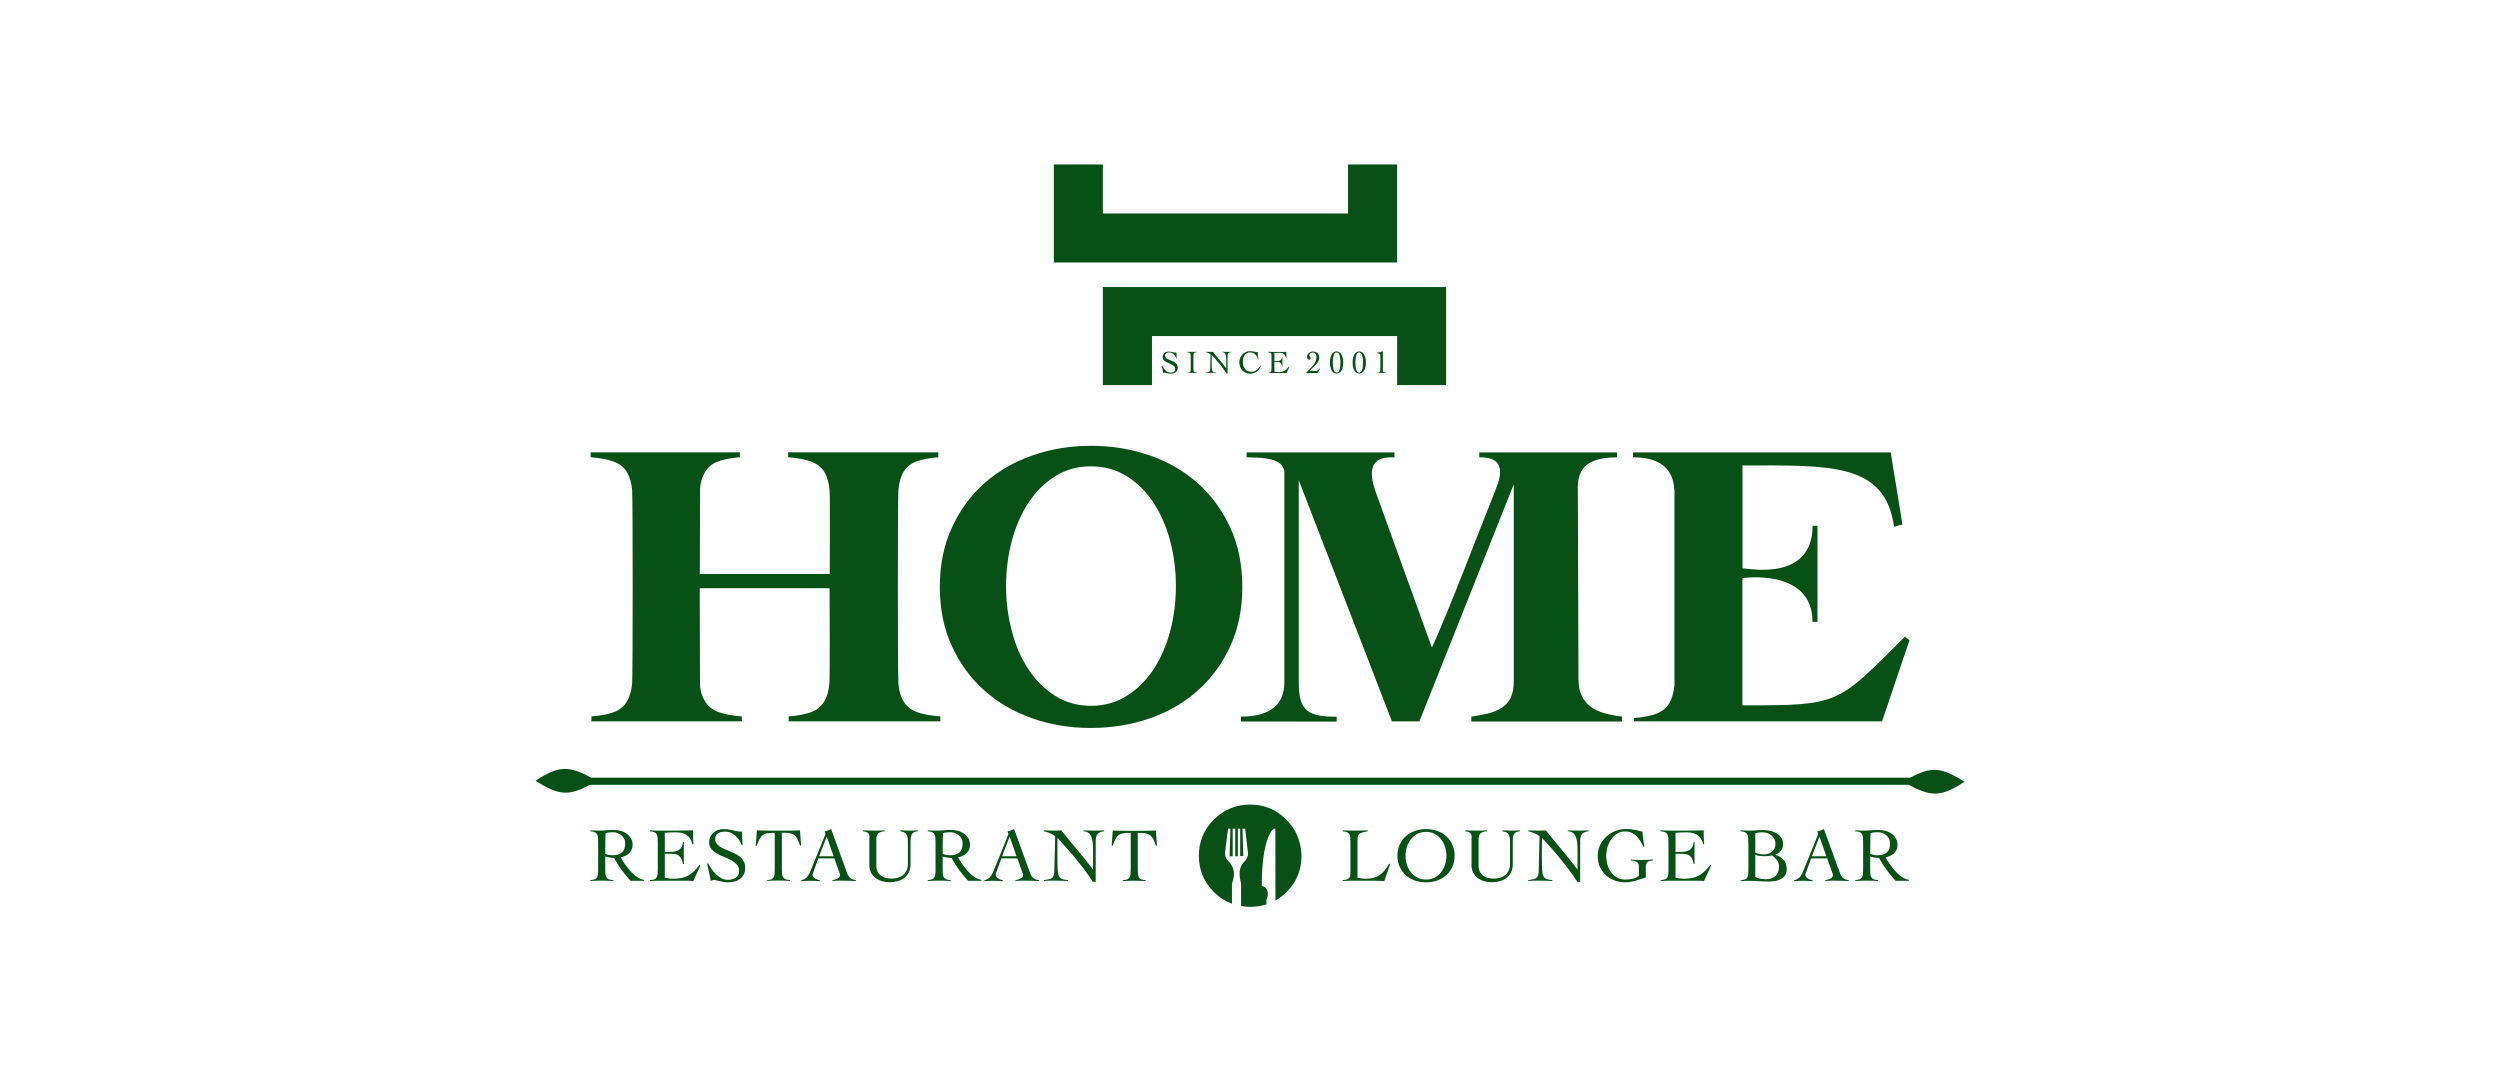 <?xml version="1.0" encoding="utf-8"?>
<!-- Generator: Adobe Illustrator 19.2.0, SVG Export Plug-In . SVG Version: 6.00 Build 0)  -->
<svg version="1.1" xmlns="http://www.w3.org/2000/svg" xmlns:xlink="http://www.w3.org/1999/xlink" x="0px" y="0px" width="280px"
	 height="120px" viewBox="0 0 280 120" style="enable-background:new 0 0 280 120;" xml:space="preserve">
<style type="text/css">
	.st0{fill:#085116;}
	.st1{fill-rule:evenodd;clip-rule:evenodd;fill:#085116;}
</style>
<g id="Layer_1">
</g>
<g id="Layer_2">
	<g>
		<g>
			<path class="st0" d="M105.09,50.66v0.55c-1.07,0.09-1.91,0.26-2.52,0.5c-0.61,0.24-1.07,0.63-1.38,1.14
				c-0.3,0.52-0.5,1.2-0.57,2.04c-0.08,0.84-0.08,20.82,0,21.66c0.07,0.84,0.27,1.52,0.6,2.04c0.32,0.52,0.8,0.9,1.44,1.15
				c0.64,0.24,1.53,0.41,2.66,0.5v0.55c-5.74,0-16.99,0-16.99,0v-0.55c1.1-0.09,1.95-0.26,2.57-0.5c0.61-0.24,1.08-0.63,1.4-1.15
				c0.32-0.52,0.52-1.2,0.59-2.04c0.08-0.84,0.02-10.67,0.02-10.67H78.37c0,0,0.03,9.53,0.03,10.67c0,0.84,0.27,1.52,0.59,2.04
				c0.32,0.52,0.8,0.9,1.44,1.15c0.64,0.24,1.53,0.41,2.66,0.5v0.55H66.24v-0.55c1.1-0.09,1.95-0.26,2.56-0.5
				c0.61-0.24,1.08-0.63,1.4-1.15c0.32-0.52,0.52-1.2,0.6-2.04c0.08-0.84,0.08-20.82,0-21.66c-0.08-0.84-0.28-1.52-0.6-2.04
				c-0.32-0.52-0.8-0.9-1.44-1.14c-0.64-0.24-1.51-0.41-2.61-0.5v-0.55h16.72v0.55c-1.07,0.09-1.91,0.26-2.52,0.5
				c-0.61,0.24-1.07,0.63-1.37,1.14c-0.31,0.52-0.57,1.2-0.57,2.04c0,3.43-0.03,9.4-0.03,9.4h14.55c0,0,0.05-8.55-0.02-9.4
				c-0.08-0.84-0.27-1.52-0.59-2.04c-0.32-0.52-0.8-0.9-1.44-1.14c-0.64-0.24-1.51-0.41-2.61-0.5v-0.55H105.09z"/>
			<path class="st0" d="M145.46,53.78c0,2.11,0,19.5,0,22.66c0,3.22,1.04,3.83,4.25,3.83v0.55l-10.73-0.01v-0.55
				c1.71,0,4.87-0.32,4.87-3.85c0-11.99,0-12.93,0-23.65c-0.25-0.9-0.78-1.54-4.23-1.54v-0.55h16.56v0.55
				c-0.91,0.01-3.59-0.23-2.08,3.94c0.17,0.48,6.27,17.36,6.27,17.36c1.56-3.24,5.85-14.48,7.2-17.83c1.26-3.11-0.45-3.47-1.89-3.47
				v-0.55h15.43v0.55c-4.35,0-4.45,2.17-4.39,4.08l0.07,20.75c0.05,0.9,0.07,1.15,0.25,1.6c0.18,0.46,0.44,0.86,0.78,1.21
				c0.34,0.35,0.81,0.64,1.42,0.87c0.61,0.23,1.42,0.4,2.43,0.53v0.55h-16.88v-0.55c0.64-0.09,1.25-0.21,1.83-0.34
				c0.58-0.14,1.09-0.35,1.53-0.62c0.44-0.27,0.79-0.65,1.03-1.12c0.24-0.47,0.36-1.11,0.36-1.9l0-22.03
				C158.97,80.8,158.97,80.8,158.97,80.8h-3.07L145.46,53.78z"/>
			<path class="st0" d="M187.53,54.93c-0.08-0.85-0.14-3.71-4.63-3.71v-0.55h28.86l1.31,8.06L212.14,59
				c-1.01-7.23-7.21-6.87-16.98-6.87v11.52c0.61,0,7.85,1.54,7.85-4.76h0.55v10.76H203c0-6.07-7.85-4.9-7.85-4.9V79
				c10.95,0,10.55-0.05,18.2-7.7l0.51,0.41l-3.07,9.08h-27.79l0-0.37c1.1-0.09,1.96-0.26,2.58-0.51c0.61-0.25,1.07-0.63,1.38-1.15
				c0.31-0.52,0.5-1.2,0.58-2.05V54.93z"/>
			<path class="st0" d="M137.79,59.09c-0.9-1.95-2.11-3.61-3.64-4.97c-1.53-1.36-3.32-2.4-5.38-3.11c-2.06-0.72-4.25-1.08-6.57-1.08
				c-2.32,0-4.51,0.36-6.57,1.08c-2.06,0.72-3.85,1.76-5.38,3.11c-1.53,1.36-2.74,3.02-3.64,4.97c-0.9,1.95-1.35,4.17-1.35,6.64
				c0,2.47,0.45,4.69,1.35,6.64c0.9,1.95,2.11,3.61,3.64,4.97c1.53,1.36,3.32,2.4,5.38,3.12c2,0.7,4.13,1.06,6.38,1.07
				c0.06,0,0.13,0,0.19,0c0.06,0,0.13,0,0.19,0c2.25-0.02,4.37-0.38,6.38-1.07c2.06-0.72,3.85-1.76,5.38-3.12
				c1.53-1.36,2.74-3.01,3.64-4.97c0.9-1.95,1.35-4.17,1.35-6.64C139.14,63.26,138.69,61.04,137.79,59.09z M131.05,70.71
				c-0.43,1.62-1.06,3.05-1.87,4.28c-0.82,1.23-1.81,2.21-2.99,2.95c-1.18,0.74-2.51,1.11-4,1.11c-1.49,0-2.82-0.37-4-1.11
				c-1.18-0.74-2.17-1.72-2.99-2.95c-0.82-1.23-1.44-2.65-1.87-4.28c-0.43-1.62-0.65-3.31-0.65-5.08c0-1.76,0.22-3.46,0.65-5.08
				c0.43-1.62,1.06-3.04,1.87-4.27c0.82-1.23,1.81-2.21,2.99-2.95c1.16-0.73,2.48-1.1,3.95-1.1c0.02,0,0.03,0,0.05,0
				c0.02,0,0.03,0,0.05,0c1.47,0.01,2.79,0.37,3.95,1.1c1.18,0.74,2.17,1.72,2.99,2.95c0.81,1.23,1.44,2.65,1.87,4.27
				c0.43,1.62,0.65,3.31,0.65,5.08C131.7,67.4,131.49,69.09,131.05,70.71z"/>
		</g>
		<g>
			<path class="st1" d="M213.95,87.1c0,0-130.82,0-147.72,0c-2.45-1.29-3.56-1.44-6.25,0.34c2.62,1.68,3.75,1.71,6.08,0.46
				c0,0,130.93,0,147.71,0c2.45,1.29,3.56,1.44,6.25-0.34C217.4,85.88,216.27,85.85,213.95,87.1z"/>
			<g>
				<g>
					<path class="st0" d="M72.18,98.65h-1.56c-0.36-0.4-0.7-0.81-1.01-1.23c-0.31-0.42-0.58-0.86-0.83-1.32
						c-0.06,0-0.13-0.01-0.22-0.02c-0.09-0.01-0.18-0.02-0.27-0.04c-0.1-0.02-0.19-0.03-0.28-0.05c-0.09-0.02-0.16-0.04-0.22-0.06
						v1.35c0,0.24,0.01,0.44,0.02,0.6c0.01,0.16,0.05,0.29,0.11,0.38c0.06,0.1,0.15,0.17,0.27,0.22c0.12,0.05,0.29,0.08,0.5,0.09
						v0.1c-0.22-0.01-0.44-0.02-0.66-0.03c-0.22-0.01-0.44-0.01-0.66-0.01c-0.21,0-0.42,0-0.63,0.01c-0.21,0.01-0.41,0.01-0.62,0.03
						v-0.1c0.21-0.02,0.37-0.05,0.48-0.09c0.12-0.05,0.2-0.12,0.26-0.22c0.06-0.1,0.1-0.23,0.11-0.38c0.02-0.16,0.02-0.36,0.02-0.6
						V94.4c0-0.24-0.01-0.44-0.02-0.6c-0.01-0.16-0.05-0.29-0.11-0.38c-0.06-0.1-0.15-0.17-0.26-0.22
						c-0.12-0.05-0.28-0.08-0.48-0.09V93c0.18,0.01,0.37,0.02,0.55,0.02c0.18,0.01,0.37,0.01,0.55,0.01c0.08,0,0.18,0,0.3-0.01
						c0.12-0.01,0.25-0.02,0.38-0.03c0.13-0.01,0.27-0.02,0.41-0.03c0.14-0.01,0.26-0.01,0.37-0.01c0.25,0,0.5,0.03,0.76,0.09
						c0.26,0.06,0.49,0.16,0.7,0.3c0.21,0.14,0.38,0.31,0.51,0.53c0.13,0.21,0.2,0.47,0.2,0.76c0,0.2-0.04,0.38-0.11,0.54
						c-0.07,0.16-0.17,0.29-0.29,0.41c-0.12,0.12-0.26,0.21-0.43,0.28c-0.16,0.08-0.34,0.13-0.51,0.16
						c0.08,0.14,0.18,0.29,0.28,0.47c0.11,0.17,0.23,0.35,0.37,0.53c0.14,0.18,0.28,0.36,0.43,0.53c0.15,0.18,0.32,0.33,0.48,0.47
						c0.17,0.14,0.35,0.26,0.52,0.35c0.18,0.1,0.36,0.15,0.54,0.17V98.65z M67.8,95.64c0.26,0.1,0.53,0.15,0.8,0.15
						c0.45,0,0.8-0.1,1.05-0.31c0.25-0.21,0.37-0.54,0.37-1.01c0-0.19-0.03-0.36-0.11-0.51c-0.07-0.15-0.17-0.29-0.3-0.4
						c-0.13-0.11-0.27-0.2-0.44-0.26c-0.16-0.06-0.33-0.09-0.51-0.09c-0.14,0-0.29,0.01-0.42,0.02c-0.14,0.01-0.27,0.04-0.41,0.08
						c-0.01,0.28-0.02,0.56-0.03,0.84c0,0.28-0.01,0.59-0.01,0.92V95.64z"/>
					<path class="st0" d="M74.46,98.31c0.05,0.01,0.11,0.02,0.19,0.03c0.07,0.01,0.16,0.02,0.24,0.04c0.09,0.01,0.18,0.02,0.27,0.03
						c0.09,0.01,0.18,0.01,0.26,0.01c0.35,0,0.65-0.03,0.93-0.09c0.27-0.06,0.52-0.15,0.75-0.28c0.23-0.13,0.44-0.29,0.64-0.48
						c0.2-0.19,0.41-0.43,0.61-0.71l0.09,0.08l-0.79,1.74c-0.1-0.01-0.2-0.02-0.3-0.03c-0.1-0.01-0.2-0.01-0.3-0.01h-3.25
						c-0.17,0-0.33,0-0.5,0.01c-0.17,0.01-0.33,0.01-0.5,0.03v-0.1c0.21-0.02,0.37-0.05,0.48-0.09c0.11-0.05,0.2-0.12,0.26-0.22
						c0.06-0.1,0.09-0.23,0.11-0.38c0.01-0.16,0.02-0.36,0.02-0.6V94.4c0-0.24-0.01-0.44-0.02-0.6c-0.02-0.16-0.05-0.29-0.11-0.38
						c-0.06-0.1-0.15-0.17-0.27-0.22c-0.12-0.05-0.29-0.08-0.49-0.09V93c0.19,0.01,0.38,0.01,0.56,0.02
						c0.18,0.01,0.36,0.01,0.54,0.01c0.19,0,0.39,0,0.6,0c0.21,0,0.45,0,0.71,0c0.4,0,0.81,0,1.21-0.01c0.4,0,0.81-0.01,1.23-0.02
						c0,0.06-0.01,0.13-0.01,0.19c0,0.06,0,0.12,0,0.18v0.35c0,0.13,0.01,0.25,0.02,0.38c0.01,0.13,0.02,0.27,0.03,0.43l-0.11,0.03
						c-0.08-0.28-0.17-0.5-0.3-0.68c-0.12-0.18-0.27-0.31-0.43-0.41c-0.16-0.1-0.34-0.16-0.54-0.2c-0.2-0.03-0.4-0.05-0.62-0.05
						c-0.41,0-0.81,0.02-1.21,0.05v2.16c0.11,0,0.23,0,0.33-0.01c0.11-0.01,0.22-0.01,0.33-0.01c0.4,0,0.71-0.08,0.95-0.24
						c0.23-0.16,0.38-0.45,0.43-0.87h0.1c0,0.21,0,0.41-0.01,0.62c0,0.21-0.01,0.41-0.01,0.61c0,0.21,0,0.41,0.01,0.62
						c0.01,0.21,0.01,0.41,0.01,0.62h-0.1c-0.05-0.24-0.12-0.44-0.19-0.59c-0.07-0.15-0.17-0.27-0.28-0.35
						c-0.11-0.08-0.25-0.14-0.42-0.17c-0.17-0.03-0.37-0.04-0.6-0.04h-0.55V98.31z"/>
					<path class="st0" d="M83.07,94.64c-0.08-0.18-0.17-0.37-0.29-0.55c-0.12-0.18-0.25-0.34-0.41-0.48
						c-0.16-0.14-0.33-0.26-0.52-0.34c-0.19-0.09-0.4-0.13-0.62-0.13c-0.33,0-0.6,0.06-0.81,0.18c-0.21,0.12-0.32,0.34-0.32,0.65
						c0,0.18,0.05,0.34,0.14,0.48c0.1,0.13,0.22,0.25,0.38,0.36c0.16,0.1,0.34,0.2,0.54,0.29c0.2,0.08,0.41,0.17,0.62,0.26
						c0.21,0.09,0.42,0.18,0.62,0.29c0.2,0.1,0.38,0.23,0.54,0.37c0.16,0.14,0.28,0.31,0.38,0.5c0.1,0.19,0.14,0.42,0.14,0.68
						c0,0.28-0.05,0.53-0.16,0.73c-0.1,0.21-0.24,0.37-0.42,0.51c-0.18,0.13-0.38,0.23-0.61,0.29c-0.23,0.06-0.48,0.09-0.75,0.09
						c-0.14,0-0.29-0.01-0.45-0.04c-0.16-0.03-0.31-0.06-0.45-0.09c-0.14-0.03-0.27-0.06-0.39-0.09c-0.12-0.03-0.21-0.04-0.28-0.04
						c-0.06,0-0.12,0.01-0.18,0.03c-0.06,0.02-0.12,0.04-0.18,0.07c-0.05-0.33-0.11-0.65-0.18-0.96c-0.07-0.31-0.14-0.64-0.22-0.96
						l0.11-0.06c0.1,0.2,0.23,0.41,0.38,0.63c0.15,0.22,0.31,0.42,0.5,0.6c0.18,0.18,0.39,0.33,0.61,0.45
						c0.22,0.12,0.46,0.18,0.72,0.18c0.17,0,0.33-0.02,0.48-0.06c0.16-0.04,0.29-0.1,0.41-0.18c0.12-0.08,0.21-0.19,0.28-0.31
						c0.07-0.13,0.1-0.29,0.1-0.48c0-0.27-0.08-0.5-0.25-0.68c-0.17-0.18-0.37-0.34-0.62-0.48c-0.25-0.13-0.52-0.26-0.81-0.37
						c-0.29-0.11-0.56-0.25-0.81-0.39c-0.25-0.14-0.45-0.31-0.62-0.51c-0.17-0.2-0.25-0.44-0.25-0.74c0-0.23,0.04-0.43,0.13-0.61
						c0.09-0.18,0.2-0.34,0.35-0.47c0.15-0.13,0.32-0.23,0.51-0.3c0.19-0.07,0.4-0.1,0.62-0.1c0.21,0,0.4,0.02,0.57,0.04
						c0.17,0.03,0.34,0.06,0.5,0.1c0.17,0.03,0.33,0.07,0.49,0.1c0.16,0.03,0.33,0.05,0.52,0.05c0,0.26,0,0.51,0.01,0.76
						c0.01,0.25,0.03,0.49,0.06,0.74H83.07z"/>
					<path class="st0" d="M85.9,98.58c0.21-0.02,0.37-0.05,0.48-0.09c0.11-0.05,0.2-0.12,0.26-0.22c0.06-0.1,0.1-0.23,0.11-0.38
						c0.01-0.16,0.02-0.36,0.02-0.6v-4.01c-0.3,0-0.56,0.01-0.76,0.04c-0.21,0.02-0.38,0.08-0.53,0.18
						c-0.15,0.09-0.28,0.24-0.39,0.44c-0.11,0.19-0.22,0.46-0.33,0.8l-0.11-0.03L84.77,93c0.24,0.01,0.48,0.02,0.72,0.02
						c0.24,0.01,0.47,0.01,0.72,0.01h2.03c0.23,0,0.46,0,0.68-0.01c0.22,0,0.45-0.01,0.68-0.02l0.12,1.69l-0.11,0.03
						c-0.11-0.34-0.22-0.61-0.33-0.8c-0.11-0.2-0.24-0.34-0.39-0.44c-0.15-0.1-0.33-0.15-0.54-0.18c-0.21-0.02-0.47-0.04-0.78-0.04
						v4.01c0,0.24,0.01,0.44,0.02,0.6c0.01,0.16,0.05,0.29,0.11,0.38c0.06,0.1,0.15,0.17,0.27,0.22c0.12,0.05,0.29,0.08,0.5,0.09
						v0.1c-0.22-0.01-0.44-0.02-0.66-0.03c-0.22-0.01-0.44-0.01-0.66-0.01c-0.21,0-0.42,0-0.63,0.01c-0.21,0.01-0.42,0.01-0.62,0.03
						V98.58z"/>
					<path class="st0" d="M91.65,96.15l-0.57,1.57c-0.02,0.05-0.03,0.09-0.05,0.12c-0.01,0.03-0.02,0.07-0.02,0.11
						c0,0.1,0.03,0.19,0.09,0.27c0.06,0.08,0.13,0.14,0.22,0.19c0.09,0.05,0.18,0.09,0.27,0.12c0.09,0.03,0.17,0.05,0.23,0.06v0.1
						c-0.17-0.01-0.35-0.02-0.52-0.03c-0.17-0.01-0.35-0.01-0.53-0.01c-0.17,0-0.34,0-0.51,0.01c-0.16,0.01-0.34,0.01-0.52,0.03
						v-0.1c0.18-0.04,0.32-0.1,0.45-0.19c0.12-0.08,0.22-0.18,0.3-0.3c0.08-0.12,0.15-0.24,0.21-0.38c0.06-0.14,0.12-0.28,0.18-0.43
						l1.49-3.67c0.02-0.04,0.03-0.08,0.05-0.11c0.02-0.03,0.02-0.07,0.02-0.1c0-0.03-0.01-0.07-0.03-0.13
						c-0.02-0.06-0.04-0.11-0.07-0.16c0.15-0.03,0.28-0.07,0.39-0.11c0.11-0.05,0.23-0.1,0.36-0.15l1.79,4.94
						c0.08,0.23,0.2,0.4,0.34,0.53c0.14,0.13,0.36,0.21,0.64,0.25v0.1c-0.23-0.01-0.46-0.02-0.68-0.03
						c-0.22-0.01-0.46-0.01-0.7-0.01c-0.16,0-0.29,0-0.41,0c-0.12,0-0.22,0-0.31,0c-0.09,0-0.18,0.01-0.26,0.01
						c-0.08,0.01-0.17,0.01-0.27,0.02v-0.1c0.24-0.03,0.45-0.09,0.61-0.19c0.16-0.09,0.25-0.22,0.25-0.38
						c0-0.05-0.01-0.09-0.03-0.14c-0.02-0.05-0.03-0.09-0.05-0.13l-0.56-1.59H91.65z M92.59,93.7l-0.85,2.2h1.63L92.59,93.7z"/>
					<path class="st0" d="M97.39,93.87c0-0.16-0.02-0.29-0.05-0.38c-0.03-0.09-0.08-0.16-0.14-0.21c-0.06-0.05-0.14-0.09-0.23-0.11
						c-0.09-0.02-0.2-0.04-0.32-0.07V93c0.24,0.01,0.48,0.02,0.71,0.02c0.23,0.01,0.47,0.01,0.71,0.01c0.17,0,0.35,0,0.51-0.01
						c0.17,0,0.34-0.01,0.51-0.02v0.1c-0.18,0.02-0.34,0.04-0.46,0.09c-0.12,0.04-0.22,0.1-0.29,0.17
						c-0.07,0.07-0.12,0.17-0.15,0.29c-0.03,0.12-0.04,0.26-0.04,0.44v2.82c0,0.27,0.04,0.5,0.13,0.69
						c0.09,0.19,0.21,0.34,0.37,0.46c0.16,0.12,0.34,0.21,0.54,0.26c0.2,0.05,0.42,0.08,0.65,0.08c0.37,0,0.67-0.06,0.91-0.16
						c0.24-0.11,0.42-0.24,0.56-0.4c0.14-0.16,0.23-0.33,0.29-0.51c0.05-0.18,0.08-0.34,0.08-0.48v-2.42c0-0.23-0.01-0.42-0.03-0.58
						c-0.02-0.16-0.06-0.29-0.12-0.39c-0.06-0.1-0.15-0.18-0.26-0.23c-0.11-0.05-0.25-0.09-0.42-0.11V93
						c0.18,0.01,0.35,0.02,0.53,0.02c0.18,0.01,0.35,0.01,0.53,0.01c0.15,0,0.3,0,0.44-0.01c0.15,0,0.29-0.01,0.44-0.02v0.1
						c-0.12,0.02-0.23,0.04-0.33,0.07c-0.1,0.03-0.19,0.08-0.26,0.16c-0.07,0.07-0.12,0.18-0.16,0.32
						c-0.04,0.14-0.06,0.33-0.06,0.57v2.58c0,0.35-0.06,0.64-0.19,0.89c-0.12,0.25-0.29,0.46-0.5,0.63
						c-0.21,0.17-0.46,0.29-0.75,0.37c-0.29,0.08-0.59,0.12-0.91,0.12c-0.29,0-0.58-0.04-0.85-0.12c-0.27-0.08-0.51-0.2-0.72-0.36
						c-0.21-0.16-0.38-0.35-0.5-0.59c-0.13-0.24-0.19-0.51-0.19-0.82V93.87z"/>
					<path class="st0" d="M109.97,98.65h-1.55c-0.36-0.4-0.7-0.81-1.01-1.23c-0.31-0.42-0.58-0.86-0.83-1.32
						c-0.06,0-0.13-0.01-0.22-0.02c-0.09-0.01-0.18-0.02-0.28-0.04c-0.1-0.02-0.19-0.03-0.28-0.05c-0.09-0.02-0.16-0.04-0.22-0.06
						v1.35c0,0.24,0.01,0.44,0.02,0.6c0.01,0.16,0.05,0.29,0.11,0.38c0.06,0.1,0.15,0.17,0.27,0.22c0.12,0.05,0.29,0.08,0.5,0.09
						v0.1c-0.22-0.01-0.44-0.02-0.66-0.03c-0.22-0.01-0.44-0.01-0.66-0.01c-0.21,0-0.42,0-0.63,0.01c-0.21,0.01-0.41,0.01-0.62,0.03
						v-0.1c0.21-0.02,0.37-0.05,0.48-0.09c0.11-0.05,0.2-0.12,0.26-0.22c0.06-0.1,0.1-0.23,0.11-0.38c0.02-0.16,0.02-0.36,0.02-0.6
						V94.4c0-0.24-0.01-0.44-0.02-0.6c-0.01-0.16-0.05-0.29-0.11-0.38c-0.06-0.1-0.15-0.17-0.26-0.22
						c-0.12-0.05-0.28-0.08-0.48-0.09V93c0.18,0.01,0.37,0.02,0.55,0.02c0.19,0.01,0.37,0.01,0.55,0.01c0.08,0,0.18,0,0.3-0.01
						c0.12-0.01,0.25-0.02,0.38-0.03c0.14-0.01,0.27-0.02,0.41-0.03c0.14-0.01,0.26-0.01,0.37-0.01c0.25,0,0.5,0.03,0.76,0.09
						c0.26,0.06,0.49,0.16,0.7,0.3c0.21,0.14,0.38,0.31,0.51,0.53c0.13,0.21,0.2,0.47,0.2,0.76c0,0.2-0.03,0.38-0.11,0.54
						c-0.07,0.16-0.17,0.29-0.29,0.41c-0.12,0.12-0.26,0.21-0.43,0.28c-0.16,0.08-0.33,0.13-0.51,0.16
						c0.08,0.14,0.17,0.29,0.28,0.47c0.11,0.17,0.23,0.35,0.37,0.53c0.13,0.18,0.28,0.36,0.43,0.53c0.15,0.18,0.32,0.33,0.48,0.47
						c0.17,0.14,0.34,0.26,0.52,0.35c0.18,0.1,0.36,0.15,0.54,0.17V98.65z M105.59,95.64c0.26,0.1,0.53,0.15,0.8,0.15
						c0.45,0,0.8-0.1,1.05-0.31c0.25-0.21,0.37-0.54,0.37-1.01c0-0.19-0.03-0.36-0.11-0.51c-0.07-0.15-0.17-0.29-0.3-0.4
						c-0.13-0.11-0.27-0.2-0.44-0.26c-0.16-0.06-0.33-0.09-0.51-0.09c-0.14,0-0.29,0.01-0.42,0.02c-0.14,0.01-0.28,0.04-0.41,0.08
						c-0.01,0.28-0.02,0.56-0.03,0.84c-0.01,0.28-0.01,0.59-0.01,0.92V95.64z"/>
					<path class="st0" d="M112.15,96.15l-0.57,1.57c-0.02,0.05-0.03,0.09-0.05,0.12c-0.01,0.03-0.02,0.07-0.02,0.11
						c0,0.1,0.03,0.19,0.09,0.27c0.06,0.08,0.13,0.14,0.22,0.19c0.09,0.05,0.17,0.09,0.27,0.12c0.09,0.03,0.17,0.05,0.23,0.06v0.1
						c-0.17-0.01-0.35-0.02-0.52-0.03c-0.17-0.01-0.35-0.01-0.53-0.01c-0.17,0-0.34,0-0.51,0.01c-0.16,0.01-0.34,0.01-0.52,0.03
						v-0.1c0.18-0.04,0.33-0.1,0.45-0.19c0.12-0.08,0.22-0.18,0.3-0.3c0.08-0.12,0.15-0.24,0.21-0.38c0.06-0.14,0.12-0.28,0.18-0.43
						l1.49-3.67c0.02-0.04,0.03-0.08,0.05-0.11c0.01-0.03,0.02-0.07,0.02-0.1c0-0.03-0.01-0.07-0.03-0.13
						c-0.02-0.06-0.05-0.11-0.08-0.16c0.15-0.03,0.28-0.07,0.39-0.11c0.11-0.05,0.23-0.1,0.36-0.15l1.8,4.94
						c0.08,0.23,0.19,0.4,0.34,0.53c0.15,0.13,0.36,0.21,0.64,0.25v0.1c-0.23-0.01-0.46-0.02-0.68-0.03
						c-0.22-0.01-0.45-0.01-0.7-0.01c-0.16,0-0.29,0-0.41,0c-0.11,0-0.22,0-0.31,0c-0.09,0-0.18,0.01-0.26,0.01
						c-0.08,0.01-0.17,0.01-0.27,0.02v-0.1c0.24-0.03,0.45-0.09,0.61-0.19c0.16-0.09,0.25-0.22,0.25-0.38
						c0-0.05-0.01-0.09-0.03-0.14c-0.02-0.05-0.04-0.09-0.05-0.13l-0.56-1.59H112.15z M113.08,93.7l-0.85,2.2h1.62L113.08,93.7z"/>
					<path class="st0" d="M116.92,93c0.2,0.01,0.39,0.02,0.57,0.02c0.18,0.01,0.39,0.01,0.64,0.01c0.13,0,0.25,0,0.37-0.01
						c0.12,0,0.24-0.01,0.37-0.02c0.07,0.1,0.2,0.26,0.37,0.47c0.17,0.21,0.37,0.45,0.59,0.72c0.22,0.27,0.46,0.56,0.71,0.86
						c0.25,0.3,0.5,0.6,0.74,0.89c0.23,0.29,0.45,0.56,0.65,0.81c0.2,0.25,0.35,0.46,0.47,0.62h0.02c0-0.17,0-0.34,0-0.51
						c0-0.17,0-0.34,0-0.52v-1c0-0.37-0.01-0.69-0.04-0.96c-0.03-0.27-0.08-0.5-0.16-0.69c-0.08-0.18-0.19-0.32-0.33-0.42
						c-0.14-0.1-0.33-0.16-0.56-0.17V93c0.2,0.01,0.41,0.02,0.61,0.02c0.2,0.01,0.41,0.01,0.61,0.01c0.18,0,0.37,0,0.56-0.01
						c0.19,0,0.38-0.01,0.56-0.02v0.1c-0.36,0.04-0.61,0.15-0.75,0.32c-0.14,0.16-0.2,0.42-0.2,0.76v4.58h-0.32
						c-0.32-0.5-0.65-0.98-1.01-1.44c-0.35-0.47-0.71-0.91-1.06-1.33c-0.35-0.42-0.68-0.81-1.01-1.17
						c-0.32-0.36-0.62-0.68-0.88-0.97c-0.01,0.15-0.01,0.3-0.01,0.44c0,0.14,0,0.29,0,0.44v1.51c0,0.51,0.01,0.92,0.03,1.21
						c0.02,0.3,0.07,0.52,0.15,0.68c0.08,0.16,0.19,0.27,0.35,0.32c0.15,0.05,0.36,0.1,0.64,0.12v0.1
						c-0.29-0.01-0.58-0.02-0.86-0.03c-0.28-0.01-0.56-0.01-0.85-0.01c-0.17,0-0.33,0-0.49,0.01c-0.16,0.01-0.33,0.01-0.49,0.03
						v-0.1c0.19-0.03,0.37-0.06,0.51-0.08c0.15-0.03,0.27-0.07,0.36-0.13c0.1-0.06,0.17-0.15,0.22-0.26
						c0.05-0.11,0.08-0.27,0.08-0.47l0.1-3.97c-0.18-0.15-0.39-0.27-0.61-0.35c-0.22-0.09-0.44-0.16-0.67-0.21V93z"/>
					<path class="st0" d="M125.77,98.58c0.21-0.02,0.37-0.05,0.48-0.09c0.12-0.05,0.2-0.12,0.26-0.22c0.06-0.1,0.1-0.23,0.11-0.38
						c0.01-0.16,0.02-0.36,0.02-0.6v-4.01c-0.31,0-0.56,0.01-0.77,0.04c-0.2,0.02-0.38,0.08-0.53,0.18
						c-0.15,0.09-0.28,0.24-0.39,0.44c-0.11,0.19-0.22,0.46-0.33,0.8l-0.11-0.03l0.12-1.69c0.24,0.01,0.48,0.02,0.72,0.02
						c0.24,0.01,0.48,0.01,0.72,0.01h2.03c0.23,0,0.46,0,0.68-0.01c0.23,0,0.45-0.01,0.68-0.02l0.12,1.69l-0.11,0.03
						c-0.11-0.34-0.22-0.61-0.33-0.8c-0.11-0.2-0.24-0.34-0.39-0.44c-0.15-0.1-0.33-0.15-0.54-0.18c-0.21-0.02-0.47-0.04-0.78-0.04
						v4.01c0,0.24,0.01,0.44,0.02,0.6c0.01,0.16,0.05,0.29,0.11,0.38c0.06,0.1,0.15,0.17,0.27,0.22c0.12,0.05,0.29,0.08,0.5,0.09
						v0.1c-0.22-0.01-0.44-0.02-0.66-0.03c-0.22-0.01-0.44-0.01-0.66-0.01c-0.21,0-0.42,0-0.63,0.01c-0.21,0.01-0.42,0.01-0.62,0.03
						V98.58z"/>
				</g>
				<g>
					<path class="st0" d="M153.19,93.11c-0.28,0.04-0.49,0.09-0.65,0.14c-0.16,0.05-0.27,0.12-0.34,0.19
						c-0.07,0.08-0.12,0.18-0.13,0.29c-0.02,0.12-0.03,0.26-0.03,0.43v4.15c0.16,0.03,0.31,0.06,0.45,0.08
						c0.15,0.02,0.29,0.03,0.45,0.03c0.34,0,0.64-0.03,0.89-0.1c0.25-0.07,0.48-0.17,0.68-0.31c0.2-0.14,0.39-0.31,0.56-0.52
						c0.17-0.21,0.34-0.46,0.51-0.74h0.13l-0.67,1.93c-0.21-0.01-0.42-0.02-0.63-0.03c-0.21-0.01-0.42-0.01-0.63-0.01h-2.54
						c-0.14,0-0.29,0-0.43,0.01c-0.14,0.01-0.29,0.01-0.43,0.03v-0.1c0.19-0.02,0.34-0.04,0.45-0.08c0.11-0.04,0.2-0.09,0.26-0.15
						c0.06-0.06,0.11-0.13,0.13-0.22c0.02-0.09,0.03-0.19,0.03-0.3V94.4c0-0.24-0.01-0.44-0.02-0.6c-0.01-0.16-0.05-0.29-0.11-0.38
						c-0.06-0.1-0.15-0.17-0.26-0.22c-0.12-0.05-0.28-0.08-0.48-0.09V93c0.22,0.01,0.45,0.02,0.67,0.02
						c0.22,0.01,0.44,0.01,0.67,0.01c0.24,0,0.49,0,0.73-0.01c0.24,0,0.49-0.01,0.73-0.02V93.11z"/>
					<path class="st0" d="M156.51,95.84c0-0.47,0.09-0.88,0.26-1.25c0.17-0.37,0.4-0.68,0.69-0.94c0.29-0.26,0.63-0.45,1.02-0.59
						c0.39-0.14,0.8-0.2,1.24-0.2c0.44,0,0.85,0.07,1.24,0.2c0.39,0.14,0.73,0.33,1.01,0.59c0.29,0.26,0.52,0.57,0.69,0.94
						c0.17,0.37,0.26,0.79,0.26,1.25c0,0.47-0.09,0.88-0.26,1.25c-0.17,0.37-0.4,0.68-0.69,0.94c-0.29,0.26-0.63,0.45-1.01,0.59
						c-0.39,0.14-0.8,0.2-1.24,0.2c-0.44,0-0.85-0.07-1.24-0.2c-0.39-0.14-0.73-0.33-1.02-0.59c-0.29-0.25-0.52-0.57-0.69-0.94
						C156.59,96.73,156.51,96.31,156.51,95.84z M157.42,95.84c0,0.35,0.05,0.69,0.16,1.01c0.1,0.32,0.25,0.61,0.45,0.85
						c0.2,0.24,0.44,0.44,0.72,0.59c0.28,0.15,0.6,0.22,0.96,0.22c0.36,0,0.68-0.07,0.96-0.22c0.28-0.15,0.52-0.34,0.72-0.59
						c0.19-0.24,0.35-0.53,0.45-0.85c0.1-0.32,0.16-0.66,0.16-1.01c0-0.35-0.05-0.69-0.16-1.01c-0.1-0.32-0.26-0.61-0.45-0.85
						c-0.19-0.24-0.44-0.44-0.72-0.59c-0.28-0.15-0.6-0.22-0.96-0.22c-0.36,0-0.68,0.07-0.96,0.22c-0.28,0.15-0.52,0.34-0.72,0.59
						c-0.19,0.25-0.35,0.53-0.45,0.85C157.48,95.15,157.42,95.49,157.42,95.84z"/>
					<path class="st0" d="M164.84,93.87c0-0.16-0.02-0.29-0.05-0.38c-0.03-0.09-0.08-0.16-0.14-0.21c-0.06-0.05-0.14-0.09-0.23-0.11
						c-0.09-0.02-0.2-0.04-0.32-0.07V93c0.24,0.01,0.48,0.02,0.71,0.02c0.23,0.01,0.47,0.01,0.71,0.01c0.17,0,0.34,0,0.51-0.01
						c0.17,0,0.34-0.01,0.51-0.02v0.1c-0.18,0.02-0.34,0.04-0.46,0.09c-0.12,0.04-0.22,0.1-0.29,0.17
						c-0.07,0.07-0.12,0.17-0.15,0.29c-0.03,0.12-0.04,0.26-0.04,0.44v2.82c0,0.27,0.04,0.5,0.13,0.69
						c0.09,0.19,0.21,0.34,0.37,0.46c0.16,0.12,0.34,0.21,0.54,0.26c0.2,0.05,0.42,0.08,0.65,0.08c0.37,0,0.67-0.06,0.91-0.16
						c0.24-0.11,0.42-0.24,0.56-0.4c0.14-0.16,0.23-0.33,0.28-0.51c0.05-0.18,0.08-0.34,0.08-0.48v-2.42c0-0.23-0.01-0.42-0.03-0.58
						c-0.02-0.16-0.06-0.29-0.12-0.39c-0.06-0.1-0.15-0.18-0.26-0.23c-0.11-0.05-0.25-0.09-0.42-0.11V93
						c0.18,0.01,0.35,0.02,0.53,0.02c0.18,0.01,0.35,0.01,0.53,0.01c0.15,0,0.3,0,0.44-0.01c0.14,0,0.29-0.01,0.44-0.02v0.1
						c-0.12,0.02-0.23,0.04-0.33,0.07c-0.1,0.03-0.19,0.08-0.26,0.16c-0.07,0.07-0.12,0.18-0.16,0.32
						c-0.04,0.14-0.05,0.33-0.05,0.57v2.58c0,0.35-0.06,0.64-0.19,0.89c-0.12,0.25-0.29,0.46-0.51,0.63
						c-0.21,0.17-0.46,0.29-0.75,0.37c-0.28,0.08-0.59,0.12-0.91,0.12c-0.29,0-0.58-0.04-0.85-0.12c-0.27-0.08-0.51-0.2-0.72-0.36
						c-0.21-0.16-0.38-0.35-0.5-0.59c-0.13-0.24-0.19-0.51-0.19-0.82V93.87z"/>
					<path class="st0" d="M171.18,93c0.2,0.01,0.39,0.02,0.58,0.02c0.18,0.01,0.39,0.01,0.64,0.01c0.13,0,0.25,0,0.37-0.01
						c0.12,0,0.25-0.01,0.37-0.02c0.07,0.1,0.2,0.26,0.37,0.47c0.17,0.21,0.37,0.45,0.59,0.72c0.22,0.27,0.46,0.56,0.71,0.86
						c0.25,0.3,0.5,0.6,0.73,0.89c0.24,0.29,0.45,0.56,0.65,0.81c0.2,0.25,0.35,0.46,0.47,0.62h0.02c0-0.17,0-0.34,0-0.51
						c0-0.17,0-0.34,0-0.52v-1c0-0.37-0.01-0.69-0.04-0.96c-0.03-0.27-0.08-0.5-0.16-0.69c-0.08-0.18-0.19-0.32-0.33-0.42
						c-0.14-0.1-0.33-0.16-0.56-0.17V93c0.2,0.01,0.4,0.02,0.61,0.02c0.2,0.01,0.41,0.01,0.61,0.01c0.19,0,0.37,0,0.56-0.01
						c0.19,0,0.38-0.01,0.56-0.02v0.1c-0.36,0.04-0.61,0.15-0.75,0.32c-0.13,0.16-0.2,0.42-0.2,0.76v4.58h-0.32
						c-0.32-0.5-0.65-0.98-1.01-1.44c-0.35-0.47-0.71-0.91-1.05-1.33c-0.35-0.42-0.68-0.81-1.01-1.17
						c-0.32-0.36-0.62-0.68-0.88-0.97c0,0.15-0.01,0.3-0.01,0.44c0,0.14-0.01,0.29-0.01,0.44v1.51c0,0.51,0.01,0.92,0.03,1.21
						c0.02,0.3,0.07,0.52,0.15,0.68c0.08,0.16,0.19,0.27,0.35,0.32c0.15,0.05,0.36,0.1,0.64,0.12v0.1
						c-0.29-0.01-0.58-0.02-0.86-0.03c-0.28-0.01-0.56-0.01-0.86-0.01c-0.16,0-0.33,0-0.49,0.01c-0.16,0.01-0.32,0.01-0.49,0.03
						v-0.1c0.2-0.03,0.37-0.06,0.51-0.08c0.15-0.03,0.27-0.07,0.36-0.13c0.1-0.06,0.17-0.15,0.22-0.26
						c0.05-0.11,0.08-0.27,0.08-0.47l0.1-3.97c-0.18-0.15-0.38-0.27-0.6-0.35c-0.22-0.09-0.44-0.16-0.67-0.21V93z"/>
					<path class="st0" d="M184.08,94.85c-0.11-0.22-0.23-0.43-0.35-0.64c-0.12-0.21-0.27-0.39-0.43-0.55
						c-0.16-0.16-0.35-0.29-0.56-0.39c-0.21-0.1-0.46-0.15-0.74-0.15c-0.33,0-0.62,0.08-0.88,0.24c-0.26,0.16-0.47,0.37-0.66,0.63
						c-0.18,0.26-0.32,0.55-0.42,0.87c-0.09,0.32-0.14,0.65-0.14,0.97c0,0.36,0.05,0.71,0.14,1.03c0.1,0.33,0.24,0.61,0.42,0.85
						c0.18,0.24,0.4,0.43,0.66,0.58c0.26,0.14,0.55,0.22,0.88,0.22c0.28,0,0.55-0.03,0.81-0.08c0.26-0.05,0.51-0.17,0.74-0.33v-1.11
						c0-0.39-0.3-0.6-0.89-0.61v-0.1c0.22,0.01,0.42,0.01,0.6,0.02c0.18,0.01,0.39,0.01,0.62,0.01c0.21,0,0.42,0,0.64-0.01
						c0.22-0.01,0.43-0.02,0.64-0.03v0.1c-0.12,0.01-0.23,0.02-0.34,0.04c-0.1,0.02-0.19,0.06-0.26,0.11
						c-0.07,0.05-0.13,0.12-0.17,0.21c-0.04,0.09-0.06,0.2-0.06,0.34v1.21c-0.4,0.13-0.79,0.25-1.18,0.37
						c-0.39,0.11-0.77,0.17-1.13,0.17c-0.38,0-0.76-0.07-1.13-0.19c-0.37-0.13-0.7-0.32-0.99-0.58c-0.29-0.25-0.52-0.56-0.7-0.93
						c-0.18-0.37-0.26-0.8-0.26-1.28c0-0.42,0.09-0.81,0.26-1.18c0.18-0.37,0.41-0.68,0.7-0.95c0.29-0.27,0.62-0.47,0.99-0.63
						c0.37-0.15,0.75-0.23,1.13-0.23c0.24,0,0.45,0.01,0.64,0.03c0.19,0.02,0.36,0.05,0.52,0.08c0.16,0.03,0.3,0.07,0.42,0.1
						c0.13,0.04,0.25,0.07,0.36,0.09c0,0.09,0.01,0.21,0.02,0.37c0.01,0.15,0.03,0.31,0.06,0.48c0.02,0.16,0.04,0.32,0.07,0.47
						c0.02,0.15,0.04,0.28,0.06,0.37H184.08z"/>
					<path class="st0" d="M187.66,98.31c0.05,0.01,0.11,0.02,0.19,0.03c0.08,0.01,0.16,0.02,0.24,0.04
						c0.09,0.01,0.18,0.02,0.27,0.03c0.09,0.01,0.18,0.01,0.26,0.01c0.35,0,0.66-0.03,0.93-0.09c0.27-0.06,0.52-0.15,0.75-0.28
						c0.23-0.13,0.44-0.29,0.64-0.48c0.2-0.19,0.41-0.43,0.61-0.71l0.09,0.08l-0.79,1.74c-0.1-0.01-0.2-0.02-0.3-0.03
						c-0.1-0.01-0.2-0.01-0.3-0.01h-3.25c-0.17,0-0.33,0-0.5,0.01c-0.17,0.01-0.33,0.01-0.5,0.03v-0.1
						c0.21-0.02,0.37-0.05,0.48-0.09c0.12-0.05,0.2-0.12,0.26-0.22c0.06-0.1,0.09-0.23,0.11-0.38c0.02-0.16,0.02-0.36,0.02-0.6V94.4
						c0-0.24-0.01-0.44-0.02-0.6c-0.01-0.16-0.05-0.29-0.11-0.38c-0.06-0.1-0.15-0.17-0.27-0.22c-0.12-0.05-0.29-0.08-0.49-0.09V93
						c0.2,0.01,0.38,0.01,0.56,0.02c0.18,0.01,0.36,0.01,0.54,0.01c0.19,0,0.39,0,0.6,0c0.21,0,0.45,0,0.71,0
						c0.41,0,0.81,0,1.21-0.01c0.4,0,0.81-0.01,1.23-0.02c0,0.06-0.01,0.13-0.01,0.19c0,0.06,0,0.12,0,0.18v0.35
						c0,0.13,0.01,0.25,0.02,0.38c0.01,0.13,0.02,0.27,0.03,0.43l-0.11,0.03c-0.07-0.28-0.17-0.5-0.3-0.68
						c-0.13-0.18-0.27-0.31-0.43-0.41c-0.16-0.1-0.34-0.16-0.54-0.2c-0.2-0.03-0.4-0.05-0.62-0.05c-0.4,0-0.81,0.02-1.21,0.05v2.16
						c0.11,0,0.22,0,0.33-0.01c0.1-0.01,0.22-0.01,0.33-0.01c0.4,0,0.71-0.08,0.95-0.24c0.23-0.16,0.38-0.45,0.43-0.87h0.1
						c0,0.21,0,0.41-0.01,0.62c0,0.21-0.01,0.41-0.01,0.61c0,0.21,0,0.41,0.01,0.62c0.01,0.21,0.01,0.41,0.01,0.62h-0.1
						c-0.05-0.24-0.12-0.44-0.19-0.59c-0.07-0.15-0.17-0.27-0.28-0.35c-0.11-0.08-0.25-0.14-0.42-0.17
						c-0.17-0.03-0.37-0.04-0.6-0.04h-0.55V98.31z"/>
					<path class="st0" d="M195.81,94.4c0-0.24-0.01-0.44-0.02-0.6c-0.01-0.16-0.05-0.29-0.11-0.38c-0.06-0.1-0.15-0.17-0.26-0.22
						c-0.11-0.05-0.28-0.08-0.48-0.09V93c0.18,0.01,0.35,0.02,0.52,0.02c0.18,0.01,0.35,0.01,0.53,0.01c0.23,0,0.46-0.01,0.69-0.03
						c0.23-0.02,0.48-0.04,0.74-0.04c0.24,0,0.5,0.03,0.77,0.08c0.27,0.05,0.51,0.14,0.74,0.26c0.22,0.12,0.41,0.29,0.56,0.5
						c0.15,0.21,0.22,0.47,0.22,0.78c0,0.26-0.08,0.49-0.25,0.7c-0.16,0.21-0.37,0.36-0.61,0.44v0.02c0.4,0.13,0.71,0.32,0.93,0.58
						c0.22,0.26,0.33,0.61,0.33,1.04c0,0.26-0.06,0.48-0.17,0.66c-0.12,0.18-0.27,0.32-0.46,0.42c-0.19,0.11-0.41,0.18-0.65,0.23
						c-0.24,0.04-0.49,0.06-0.74,0.06c-0.4,0-0.79-0.01-1.17-0.04c-0.38-0.03-0.77-0.04-1.17-0.04c-0.13,0-0.27,0-0.4,0.01
						c-0.14,0.01-0.27,0.01-0.4,0.03v-0.1c0.2-0.02,0.36-0.05,0.48-0.09c0.12-0.05,0.2-0.12,0.26-0.22c0.06-0.1,0.09-0.23,0.11-0.38
						c0.01-0.16,0.02-0.36,0.02-0.6V94.4z M196.59,95.49c0.16,0.08,0.32,0.14,0.48,0.16c0.16,0.03,0.33,0.04,0.49,0.04
						c0.37,0,0.67-0.1,0.92-0.31c0.24-0.21,0.37-0.5,0.37-0.88c0-0.2-0.04-0.37-0.12-0.53c-0.08-0.16-0.19-0.29-0.32-0.4
						c-0.13-0.11-0.29-0.2-0.46-0.26c-0.17-0.06-0.36-0.09-0.55-0.09c-0.14,0-0.27,0.01-0.41,0.02c-0.13,0.01-0.26,0.04-0.4,0.09
						V95.49z M196.59,98.18c0.02,0.05,0.08,0.09,0.16,0.12c0.08,0.03,0.18,0.07,0.3,0.09c0.11,0.03,0.23,0.05,0.36,0.06
						c0.13,0.01,0.25,0.02,0.36,0.02c0.47,0,0.83-0.12,1.09-0.37c0.26-0.24,0.39-0.6,0.39-1.07c0-0.26-0.08-0.49-0.23-0.7
						c-0.16-0.21-0.34-0.38-0.54-0.52c-0.14,0.02-0.28,0.05-0.41,0.06c-0.14,0.02-0.28,0.03-0.42,0.03c-0.18,0-0.36-0.01-0.54-0.03
						c-0.18-0.02-0.35-0.06-0.52-0.13V98.18z"/>
					<path class="st0" d="M202.84,96.15l-0.57,1.57c-0.02,0.05-0.03,0.09-0.05,0.12c-0.01,0.03-0.02,0.07-0.02,0.11
						c0,0.1,0.03,0.19,0.09,0.27c0.06,0.08,0.13,0.14,0.22,0.19c0.08,0.05,0.17,0.09,0.27,0.12c0.09,0.03,0.17,0.05,0.23,0.06v0.1
						c-0.17-0.01-0.35-0.02-0.52-0.03c-0.17-0.01-0.35-0.01-0.53-0.01c-0.17,0-0.34,0-0.5,0.01c-0.16,0.01-0.34,0.01-0.52,0.03v-0.1
						c0.18-0.04,0.32-0.1,0.44-0.19c0.12-0.08,0.22-0.18,0.3-0.3c0.08-0.12,0.15-0.24,0.21-0.38c0.06-0.14,0.12-0.28,0.18-0.43
						l1.49-3.67c0.02-0.04,0.03-0.08,0.05-0.11c0.01-0.03,0.02-0.07,0.02-0.1c0-0.03-0.01-0.07-0.03-0.13
						c-0.02-0.06-0.05-0.11-0.07-0.16c0.15-0.03,0.28-0.07,0.39-0.11c0.11-0.05,0.23-0.1,0.36-0.15l1.8,4.94
						c0.08,0.23,0.19,0.4,0.34,0.53c0.14,0.13,0.36,0.21,0.64,0.25v0.1c-0.23-0.01-0.46-0.02-0.68-0.03
						c-0.22-0.01-0.45-0.01-0.7-0.01c-0.16,0-0.29,0-0.41,0c-0.11,0-0.22,0-0.31,0c-0.09,0-0.18,0.01-0.26,0.01
						c-0.09,0.01-0.18,0.01-0.27,0.02v-0.1c0.24-0.03,0.44-0.09,0.61-0.19c0.16-0.09,0.25-0.22,0.25-0.38
						c0-0.05-0.01-0.09-0.03-0.14c-0.02-0.05-0.03-0.09-0.05-0.13l-0.56-1.59H202.84z M203.78,93.7l-0.85,2.2h1.62L203.78,93.7z"/>
					<path class="st0" d="M213.85,98.65h-1.55c-0.36-0.4-0.7-0.81-1.01-1.23c-0.31-0.42-0.58-0.86-0.83-1.32
						c-0.06,0-0.13-0.01-0.22-0.02c-0.09-0.01-0.18-0.02-0.28-0.04c-0.1-0.02-0.19-0.03-0.28-0.05c-0.09-0.02-0.16-0.04-0.22-0.06
						v1.35c0,0.24,0.01,0.44,0.02,0.6c0.01,0.16,0.05,0.29,0.11,0.38c0.06,0.1,0.15,0.17,0.27,0.22c0.12,0.05,0.29,0.08,0.5,0.09
						v0.1c-0.22-0.01-0.44-0.02-0.66-0.03c-0.22-0.01-0.44-0.01-0.66-0.01c-0.21,0-0.42,0-0.63,0.01c-0.21,0.01-0.42,0.01-0.62,0.03
						v-0.1c0.21-0.02,0.37-0.05,0.49-0.09c0.11-0.05,0.2-0.12,0.26-0.22c0.06-0.1,0.1-0.23,0.11-0.38c0.01-0.16,0.02-0.36,0.02-0.6
						V94.4c0-0.24-0.01-0.44-0.02-0.6c-0.02-0.16-0.05-0.29-0.11-0.38c-0.06-0.1-0.15-0.17-0.26-0.22
						c-0.12-0.05-0.28-0.08-0.49-0.09V93c0.19,0.01,0.37,0.02,0.55,0.02c0.18,0.01,0.37,0.01,0.55,0.01c0.08,0,0.18,0,0.3-0.01
						c0.12-0.01,0.25-0.02,0.38-0.03c0.14-0.01,0.27-0.02,0.41-0.03c0.14-0.01,0.26-0.01,0.37-0.01c0.25,0,0.5,0.03,0.76,0.09
						c0.26,0.06,0.49,0.16,0.7,0.3c0.21,0.14,0.38,0.31,0.51,0.53c0.13,0.21,0.2,0.47,0.2,0.76c0,0.2-0.03,0.38-0.11,0.54
						c-0.07,0.16-0.17,0.29-0.29,0.41c-0.12,0.12-0.26,0.21-0.43,0.28c-0.16,0.08-0.34,0.13-0.51,0.16
						c0.08,0.14,0.17,0.29,0.28,0.47c0.11,0.17,0.23,0.35,0.37,0.53c0.13,0.18,0.28,0.36,0.43,0.53c0.15,0.18,0.32,0.33,0.48,0.47
						c0.17,0.14,0.35,0.26,0.52,0.35c0.18,0.1,0.36,0.15,0.54,0.17V98.65z M209.47,95.64c0.26,0.1,0.53,0.15,0.8,0.15
						c0.45,0,0.8-0.1,1.05-0.31c0.25-0.21,0.37-0.54,0.37-1.01c0-0.19-0.04-0.36-0.11-0.51c-0.07-0.15-0.17-0.29-0.3-0.4
						c-0.13-0.11-0.27-0.2-0.44-0.26c-0.16-0.06-0.33-0.09-0.51-0.09c-0.14,0-0.29,0.01-0.42,0.02c-0.14,0.01-0.27,0.04-0.41,0.08
						c-0.01,0.28-0.02,0.56-0.02,0.84c-0.01,0.28-0.01,0.59-0.01,0.92V95.64z"/>
				</g>
				<path class="st0" d="M144.06,91.79c-1.11-1.12-2.48-1.68-4.06-1.68c-1.57,0-2.94,0.57-4.05,1.68c-1.12,1.11-1.68,2.48-1.68,4.06
					c0,1.57,0.57,2.93,1.68,4.05c0.6,0.6,1.28,1.04,2.03,1.32c0-1.06,0-2.06,0-2.2c0-0.26,0.66-1.37-0.3-2.46
					c-0.29-0.23-0.48-0.59-0.48-1c0-0.04,0.01-0.14,0.01-0.14l0.33-2.61h0.27l-0.1,3.09h0.35v-3.09h0.29v3.09h0.29v-3.09h0.26v3.07
					h0.35l-0.09-3.07h0.3l0.32,2.76c0,0,0,0.06,0,0.08c-0.02,0.33-0.17,0.63-0.4,0.84c0,0,0,0-0.01,0
					c-0.93,0.95-0.37,2.23-0.37,2.53c0,0.17,0,1.33,0,2.46c0.33,0.06,0.67,0.09,1.03,0.09c0.64,0,1.24-0.1,1.81-0.28
					c0-0.26,0-0.45,0-0.51c0.08-0.14,0.51-1.28-0.52-1.56c0-5.65,1.35-6.41,1.35-6.41h0.17c0,0,0.01,7.25,0.01,7.56
					c0,0.06,0,0.24,0,0.49c0.44-0.25,0.86-0.57,1.25-0.95c1.11-1.12,1.67-2.48,1.67-4.05C145.73,94.27,145.17,92.9,144.06,91.79z"/>
			</g>
		</g>
		<g>
			<g>
				<path class="st0" d="M131.73,40.09c-0.03-0.08-0.07-0.15-0.12-0.23c-0.05-0.08-0.11-0.14-0.17-0.2
					c-0.06-0.06-0.14-0.11-0.22-0.14c-0.08-0.04-0.17-0.05-0.26-0.05c-0.14,0-0.25,0.03-0.34,0.08c-0.09,0.05-0.13,0.14-0.13,0.27
					c0,0.08,0.02,0.14,0.06,0.2c0.04,0.06,0.09,0.11,0.16,0.15c0.07,0.04,0.14,0.08,0.23,0.12c0.08,0.04,0.17,0.07,0.26,0.11
					c0.09,0.04,0.17,0.08,0.26,0.12c0.09,0.04,0.16,0.1,0.23,0.16c0.06,0.06,0.12,0.13,0.16,0.21c0.04,0.08,0.06,0.17,0.06,0.29
					c0,0.12-0.02,0.22-0.07,0.31c-0.04,0.09-0.1,0.16-0.18,0.21c-0.07,0.06-0.16,0.1-0.26,0.12c-0.1,0.03-0.2,0.04-0.31,0.04
					c-0.06,0-0.12-0.01-0.19-0.02c-0.06-0.01-0.13-0.02-0.19-0.04c-0.06-0.01-0.12-0.03-0.16-0.04c-0.05-0.01-0.09-0.02-0.12-0.02
					c-0.03,0-0.05,0-0.08,0.01c-0.02,0.01-0.05,0.02-0.07,0.03c-0.02-0.14-0.05-0.27-0.08-0.4c-0.03-0.13-0.06-0.27-0.09-0.4
					l0.05-0.02c0.04,0.08,0.1,0.17,0.16,0.26c0.06,0.09,0.13,0.18,0.21,0.25c0.08,0.08,0.16,0.14,0.26,0.19
					c0.09,0.05,0.19,0.08,0.3,0.08c0.07,0,0.14-0.01,0.2-0.02c0.07-0.02,0.12-0.04,0.17-0.07c0.05-0.03,0.09-0.08,0.12-0.13
					c0.03-0.05,0.04-0.12,0.04-0.2c0-0.11-0.03-0.21-0.1-0.28c-0.07-0.08-0.16-0.14-0.26-0.2c-0.1-0.06-0.22-0.11-0.34-0.16
					c-0.12-0.05-0.23-0.1-0.34-0.16c-0.1-0.06-0.19-0.13-0.26-0.21c-0.07-0.08-0.11-0.19-0.11-0.31c0-0.09,0.02-0.18,0.06-0.26
					c0.03-0.08,0.09-0.14,0.15-0.2c0.06-0.05,0.13-0.1,0.21-0.12c0.08-0.03,0.17-0.04,0.26-0.04s0.17,0.01,0.24,0.02
					c0.07,0.01,0.14,0.03,0.21,0.04c0.07,0.02,0.14,0.03,0.21,0.04c0.07,0.01,0.14,0.02,0.22,0.02c0,0.11,0,0.21,0,0.32
					c0,0.1,0.01,0.21,0.02,0.31H131.73z"/>
				<path class="st0" d="M132.99,41.75c0.09-0.01,0.16-0.02,0.2-0.04c0.05-0.02,0.09-0.05,0.11-0.09c0.03-0.04,0.04-0.09,0.05-0.16
					c0.01-0.07,0.01-0.15,0.01-0.25v-1.21c0-0.1,0-0.19-0.01-0.25c-0.01-0.07-0.02-0.12-0.05-0.16c-0.03-0.04-0.06-0.07-0.11-0.09
					c-0.05-0.02-0.12-0.03-0.21-0.04V39.4c0.1,0.01,0.2,0.01,0.29,0.01c0.1,0,0.19,0,0.29,0c0.08,0,0.16,0,0.24,0
					c0.08,0,0.16-0.01,0.23-0.01v0.04c-0.08,0.01-0.15,0.02-0.2,0.04c-0.05,0.02-0.09,0.05-0.11,0.09
					c-0.03,0.04-0.04,0.09-0.05,0.16c0,0.07-0.01,0.15-0.01,0.25v1.21c0,0.1,0,0.19,0.01,0.25c0.01,0.07,0.02,0.12,0.05,0.16
					c0.03,0.04,0.06,0.07,0.12,0.09c0.05,0.02,0.12,0.03,0.21,0.04v0.04c-0.09,0-0.18-0.01-0.28-0.01c-0.09,0-0.18,0-0.28,0
					c-0.09,0-0.18,0-0.26,0c-0.09,0-0.17,0.01-0.26,0.01V41.75z"/>
				<path class="st0" d="M135.01,39.4c0.09,0.01,0.17,0.01,0.24,0.01c0.08,0,0.17,0,0.27,0c0.05,0,0.11,0,0.16,0
					c0.05,0,0.1-0.01,0.16-0.01c0.03,0.04,0.08,0.11,0.16,0.2c0.07,0.09,0.16,0.19,0.25,0.3c0.09,0.11,0.19,0.23,0.3,0.36
					c0.1,0.13,0.21,0.25,0.31,0.38c0.1,0.12,0.19,0.24,0.27,0.34c0.08,0.1,0.15,0.19,0.2,0.26h0.01c0-0.07,0-0.14,0-0.22
					c0-0.07,0-0.14,0-0.22v-0.42c0-0.15-0.01-0.29-0.02-0.4c-0.01-0.11-0.03-0.21-0.06-0.29c-0.03-0.08-0.08-0.14-0.14-0.18
					c-0.06-0.04-0.14-0.07-0.23-0.07V39.4c0.09,0.01,0.17,0.01,0.26,0.01c0.09,0,0.17,0,0.25,0c0.08,0,0.16,0,0.24,0
					c0.08,0,0.16-0.01,0.24-0.01v0.04c-0.15,0.02-0.26,0.06-0.31,0.13c-0.06,0.07-0.08,0.18-0.08,0.32v1.92h-0.13
					c-0.13-0.21-0.27-0.41-0.42-0.61c-0.15-0.2-0.3-0.38-0.44-0.56c-0.15-0.18-0.29-0.34-0.42-0.49c-0.14-0.15-0.26-0.29-0.37-0.4
					c0,0.06,0,0.13,0,0.19c0,0.06,0,0.12,0,0.18v0.63c0,0.22,0,0.38,0.01,0.51c0.01,0.12,0.03,0.22,0.06,0.29
					c0.03,0.07,0.08,0.11,0.14,0.13c0.06,0.02,0.15,0.04,0.27,0.05v0.04c-0.12,0-0.24-0.01-0.36-0.01c-0.12,0-0.24,0-0.36,0
					c-0.07,0-0.14,0-0.21,0c-0.07,0-0.13,0.01-0.21,0.01v-0.04c0.08-0.01,0.16-0.02,0.22-0.03c0.06-0.01,0.11-0.03,0.15-0.05
					c0.04-0.03,0.07-0.06,0.09-0.11c0.02-0.05,0.03-0.11,0.03-0.2l0.04-1.66c-0.08-0.06-0.16-0.11-0.25-0.15
					c-0.09-0.04-0.19-0.07-0.28-0.09V39.4z"/>
				<path class="st0" d="M140.89,40.23c-0.03-0.11-0.07-0.21-0.12-0.3c-0.05-0.09-0.11-0.17-0.19-0.24
					c-0.07-0.07-0.15-0.12-0.25-0.16c-0.09-0.04-0.2-0.06-0.31-0.06c-0.15,0-0.28,0.03-0.38,0.09c-0.1,0.06-0.19,0.14-0.26,0.24
					c-0.07,0.1-0.11,0.21-0.14,0.34c-0.03,0.13-0.04,0.27-0.04,0.41c0,0.14,0.02,0.28,0.06,0.41c0.04,0.13,0.1,0.25,0.17,0.35
					c0.08,0.1,0.17,0.18,0.29,0.24c0.12,0.06,0.25,0.09,0.4,0.09c0.22,0,0.42-0.06,0.58-0.17c0.16-0.11,0.31-0.27,0.43-0.46
					l0.09,0.07c-0.08,0.12-0.16,0.23-0.25,0.33c-0.08,0.09-0.17,0.17-0.27,0.24c-0.1,0.07-0.2,0.11-0.32,0.15
					c-0.11,0.03-0.24,0.05-0.38,0.05c-0.16,0-0.32-0.03-0.46-0.09c-0.15-0.06-0.27-0.15-0.38-0.26c-0.11-0.11-0.19-0.24-0.26-0.4
					c-0.06-0.15-0.1-0.32-0.1-0.51c0-0.18,0.03-0.35,0.1-0.51c0.07-0.15,0.15-0.29,0.26-0.4c0.11-0.11,0.23-0.2,0.38-0.26
					c0.14-0.06,0.3-0.09,0.46-0.09c0.09,0,0.17,0.01,0.25,0.02c0.08,0.01,0.15,0.02,0.22,0.03c0.07,0.01,0.14,0.02,0.2,0.04
					c0.07,0.01,0.13,0.02,0.2,0.02c0,0.05,0,0.11,0,0.18c0,0.07,0.01,0.14,0.02,0.21c0.01,0.07,0.01,0.14,0.02,0.21
					c0.01,0.07,0.02,0.13,0.02,0.18H140.89z"/>
				<path class="st0" d="M142.74,41.63c0.02,0.01,0.05,0.01,0.08,0.02c0.03,0.01,0.07,0.01,0.1,0.01c0.04,0.01,0.07,0.01,0.11,0.01
					c0.04,0,0.07,0.01,0.11,0.01c0.15,0,0.27-0.01,0.39-0.04c0.12-0.02,0.22-0.06,0.32-0.11c0.1-0.05,0.19-0.12,0.27-0.2
					c0.08-0.08,0.17-0.18,0.26-0.3l0.04,0.03l-0.33,0.73c-0.04,0-0.08-0.01-0.13-0.01c-0.04,0-0.09,0-0.13,0h-1.36
					c-0.07,0-0.14,0-0.21,0c-0.07,0-0.14,0.01-0.21,0.01v-0.04c0.09-0.01,0.15-0.02,0.2-0.04c0.05-0.02,0.08-0.05,0.11-0.09
					c0.02-0.04,0.04-0.09,0.04-0.16c0.01-0.07,0.01-0.15,0.01-0.25v-1.21c0-0.1,0-0.19-0.01-0.25c-0.01-0.07-0.02-0.12-0.04-0.16
					c-0.03-0.04-0.06-0.07-0.11-0.09c-0.05-0.02-0.12-0.03-0.21-0.04V39.4c0.08,0,0.16,0.01,0.23,0.01c0.07,0,0.15,0,0.23,0.01
					c0.08,0,0.16,0,0.25,0c0.09,0,0.19,0,0.3,0c0.17,0,0.34,0,0.51,0c0.17,0,0.34-0.01,0.52-0.01c0,0.03,0,0.05-0.01,0.08
					c0,0.03,0,0.05,0,0.08v0.14c0,0.05,0,0.11,0.01,0.16c0,0.06,0.01,0.11,0.01,0.18l-0.05,0.01c-0.03-0.12-0.07-0.21-0.13-0.28
					c-0.05-0.07-0.11-0.13-0.18-0.17c-0.07-0.04-0.14-0.07-0.23-0.08c-0.08-0.02-0.17-0.02-0.26-0.02c-0.17,0-0.34,0.01-0.51,0.02
					v0.91c0.05,0,0.1,0,0.14,0c0.04,0,0.09,0,0.14,0c0.17,0,0.3-0.03,0.4-0.1c0.1-0.07,0.16-0.19,0.18-0.36h0.04
					c0,0.09,0,0.17,0,0.26c0,0.09,0,0.17,0,0.26c0,0.09,0,0.17,0,0.26c0,0.09,0,0.17,0,0.26h-0.04c-0.02-0.1-0.05-0.18-0.08-0.25
					c-0.03-0.06-0.07-0.11-0.12-0.15c-0.05-0.03-0.11-0.06-0.18-0.07c-0.07-0.01-0.15-0.02-0.25-0.02h-0.23V41.63z"/>
				<path class="st0" d="M146.3,41.73l0.55-0.56c0.08-0.08,0.15-0.16,0.22-0.25c0.07-0.09,0.14-0.18,0.19-0.28
					c0.06-0.1,0.1-0.2,0.13-0.3c0.03-0.11,0.05-0.22,0.05-0.33c0-0.06-0.01-0.12-0.02-0.18c-0.01-0.06-0.04-0.12-0.07-0.17
					c-0.03-0.05-0.07-0.09-0.12-0.13c-0.05-0.03-0.11-0.05-0.18-0.05c-0.05,0-0.1,0.01-0.15,0.02c-0.05,0.01-0.09,0.03-0.13,0.05
					c-0.04,0.02-0.07,0.06-0.09,0.1c-0.02,0.04-0.03,0.09-0.03,0.15c0,0.03,0,0.06,0.02,0.08c0.01,0.02,0.03,0.05,0.05,0.07
					c0.02,0.02,0.03,0.05,0.04,0.07c0.01,0.03,0.02,0.06,0.02,0.1c0,0.05-0.02,0.09-0.05,0.12c-0.03,0.03-0.07,0.04-0.12,0.04
					c-0.04,0-0.07-0.01-0.1-0.03c-0.03-0.02-0.05-0.04-0.07-0.07c-0.02-0.03-0.03-0.06-0.04-0.09c-0.01-0.03-0.01-0.07-0.01-0.1
					c0-0.09,0.02-0.17,0.05-0.25c0.03-0.07,0.08-0.14,0.14-0.19c0.06-0.05,0.13-0.1,0.2-0.13c0.08-0.03,0.16-0.05,0.25-0.05
					c0.23,0,0.41,0.06,0.54,0.19c0.13,0.13,0.19,0.3,0.19,0.54c0,0.14-0.04,0.27-0.13,0.41c-0.08,0.13-0.18,0.26-0.3,0.38
					c-0.12,0.12-0.24,0.24-0.37,0.35c-0.13,0.11-0.23,0.21-0.32,0.3h0.65c0.07,0,0.13,0,0.18-0.01c0.04-0.01,0.09-0.02,0.12-0.04
					c0.03-0.02,0.07-0.05,0.1-0.09c0.03-0.04,0.07-0.08,0.11-0.15l0.04,0.04l-0.25,0.5c-0.09,0-0.18-0.01-0.27-0.01
					c-0.09,0-0.18,0-0.28,0c-0.12,0-0.25,0-0.37,0c-0.12,0-0.24,0.01-0.36,0.01L146.3,41.73z"/>
				<path class="st0" d="M149.69,39.36c0.09,0,0.18,0.02,0.27,0.07c0.09,0.04,0.17,0.11,0.24,0.21c0.07,0.1,0.13,0.23,0.17,0.38
					c0.04,0.16,0.07,0.35,0.07,0.58c0,0.23-0.02,0.42-0.07,0.58c-0.04,0.16-0.1,0.28-0.17,0.38c-0.07,0.1-0.15,0.17-0.24,0.21
					c-0.09,0.04-0.18,0.07-0.27,0.07c-0.09,0-0.18-0.02-0.27-0.07c-0.09-0.04-0.17-0.11-0.23-0.21c-0.07-0.1-0.13-0.23-0.17-0.38
					c-0.04-0.16-0.07-0.35-0.07-0.58c0-0.23,0.02-0.42,0.07-0.58c0.04-0.16,0.1-0.28,0.17-0.38c0.07-0.1,0.15-0.17,0.23-0.21
					C149.51,39.38,149.6,39.36,149.69,39.36z M149.7,39.47c-0.07,0-0.13,0.03-0.19,0.08c-0.05,0.05-0.1,0.13-0.13,0.23
					c-0.03,0.1-0.06,0.22-0.08,0.36c-0.02,0.14-0.03,0.29-0.03,0.46c0,0.17,0.01,0.33,0.03,0.47c0.02,0.14,0.04,0.26,0.08,0.36
					c0.03,0.1,0.08,0.17,0.13,0.23c0.05,0.05,0.12,0.08,0.19,0.08c0.07,0,0.13-0.03,0.19-0.08c0.05-0.05,0.1-0.13,0.13-0.23
					c0.03-0.1,0.06-0.22,0.08-0.36c0.02-0.14,0.03-0.3,0.03-0.47c0-0.17-0.01-0.33-0.03-0.46c-0.02-0.14-0.04-0.26-0.08-0.36
					c-0.03-0.1-0.08-0.17-0.13-0.23C149.83,39.5,149.77,39.47,149.7,39.47z"/>
				<path class="st0" d="M152.23,39.36c0.09,0,0.18,0.02,0.27,0.07c0.09,0.04,0.17,0.11,0.24,0.21c0.07,0.1,0.13,0.23,0.17,0.38
					c0.04,0.16,0.07,0.35,0.07,0.58c0,0.23-0.02,0.42-0.07,0.58c-0.04,0.16-0.1,0.28-0.17,0.38c-0.07,0.1-0.15,0.17-0.24,0.21
					c-0.09,0.04-0.18,0.07-0.27,0.07c-0.09,0-0.18-0.02-0.27-0.07c-0.09-0.04-0.17-0.11-0.23-0.21c-0.07-0.1-0.13-0.23-0.17-0.38
					c-0.04-0.16-0.07-0.35-0.07-0.58c0-0.23,0.02-0.42,0.07-0.58c0.04-0.16,0.1-0.28,0.17-0.38c0.07-0.1,0.15-0.17,0.23-0.21
					C152.05,39.38,152.14,39.36,152.23,39.36z M152.23,39.47c-0.07,0-0.13,0.03-0.19,0.08c-0.05,0.05-0.1,0.13-0.13,0.23
					c-0.04,0.1-0.06,0.22-0.08,0.36c-0.02,0.14-0.03,0.29-0.03,0.46c0,0.17,0.01,0.33,0.03,0.47c0.02,0.14,0.04,0.26,0.08,0.36
					c0.03,0.1,0.08,0.17,0.13,0.23c0.05,0.05,0.12,0.08,0.19,0.08s0.13-0.03,0.19-0.08c0.05-0.05,0.1-0.13,0.13-0.23
					c0.04-0.1,0.06-0.22,0.08-0.36c0.02-0.14,0.03-0.3,0.03-0.47c0-0.17-0.01-0.33-0.03-0.46c-0.02-0.14-0.04-0.26-0.08-0.36
					c-0.03-0.1-0.08-0.17-0.13-0.23C152.37,39.5,152.31,39.47,152.23,39.47z"/>
				<path class="st0" d="M154.21,41.75c0.07-0.01,0.13-0.02,0.18-0.03c0.05-0.01,0.09-0.03,0.12-0.06c0.03-0.03,0.06-0.07,0.07-0.11
					c0.01-0.05,0.02-0.11,0.02-0.2v-1.37c0-0.09,0-0.16-0.01-0.22c-0.01-0.05-0.03-0.1-0.05-0.12c-0.03-0.03-0.06-0.05-0.12-0.06
					c-0.05-0.01-0.12-0.02-0.2-0.02v-0.06c0.1-0.01,0.19-0.02,0.3-0.04c0.1-0.02,0.2-0.06,0.28-0.11h0.08v2.15
					c0,0.04,0,0.07,0.02,0.1c0.01,0.03,0.03,0.05,0.06,0.06c0.03,0.02,0.07,0.03,0.12,0.04c0.05,0.01,0.11,0.02,0.18,0.03v0.04
					c-0.1,0-0.19-0.01-0.28-0.01c-0.09,0-0.19,0-0.28,0c-0.08,0-0.17,0-0.25,0c-0.08,0-0.17,0.01-0.25,0.01V41.75z"/>
			</g>
			<polygon class="st0" points="123.52,32.15 123.52,43.13 129.02,43.13 129.02,37.64 156.48,37.64 156.48,43.13 161.97,43.13 
				161.97,32.15 			"/>
			<polygon class="st0" points="156.48,29.4 156.48,18.42 150.98,18.42 150.98,23.91 123.52,23.91 123.52,18.42 118.03,18.42 
				118.03,29.4 			"/>
		</g>
	</g>
</g>
</svg>
